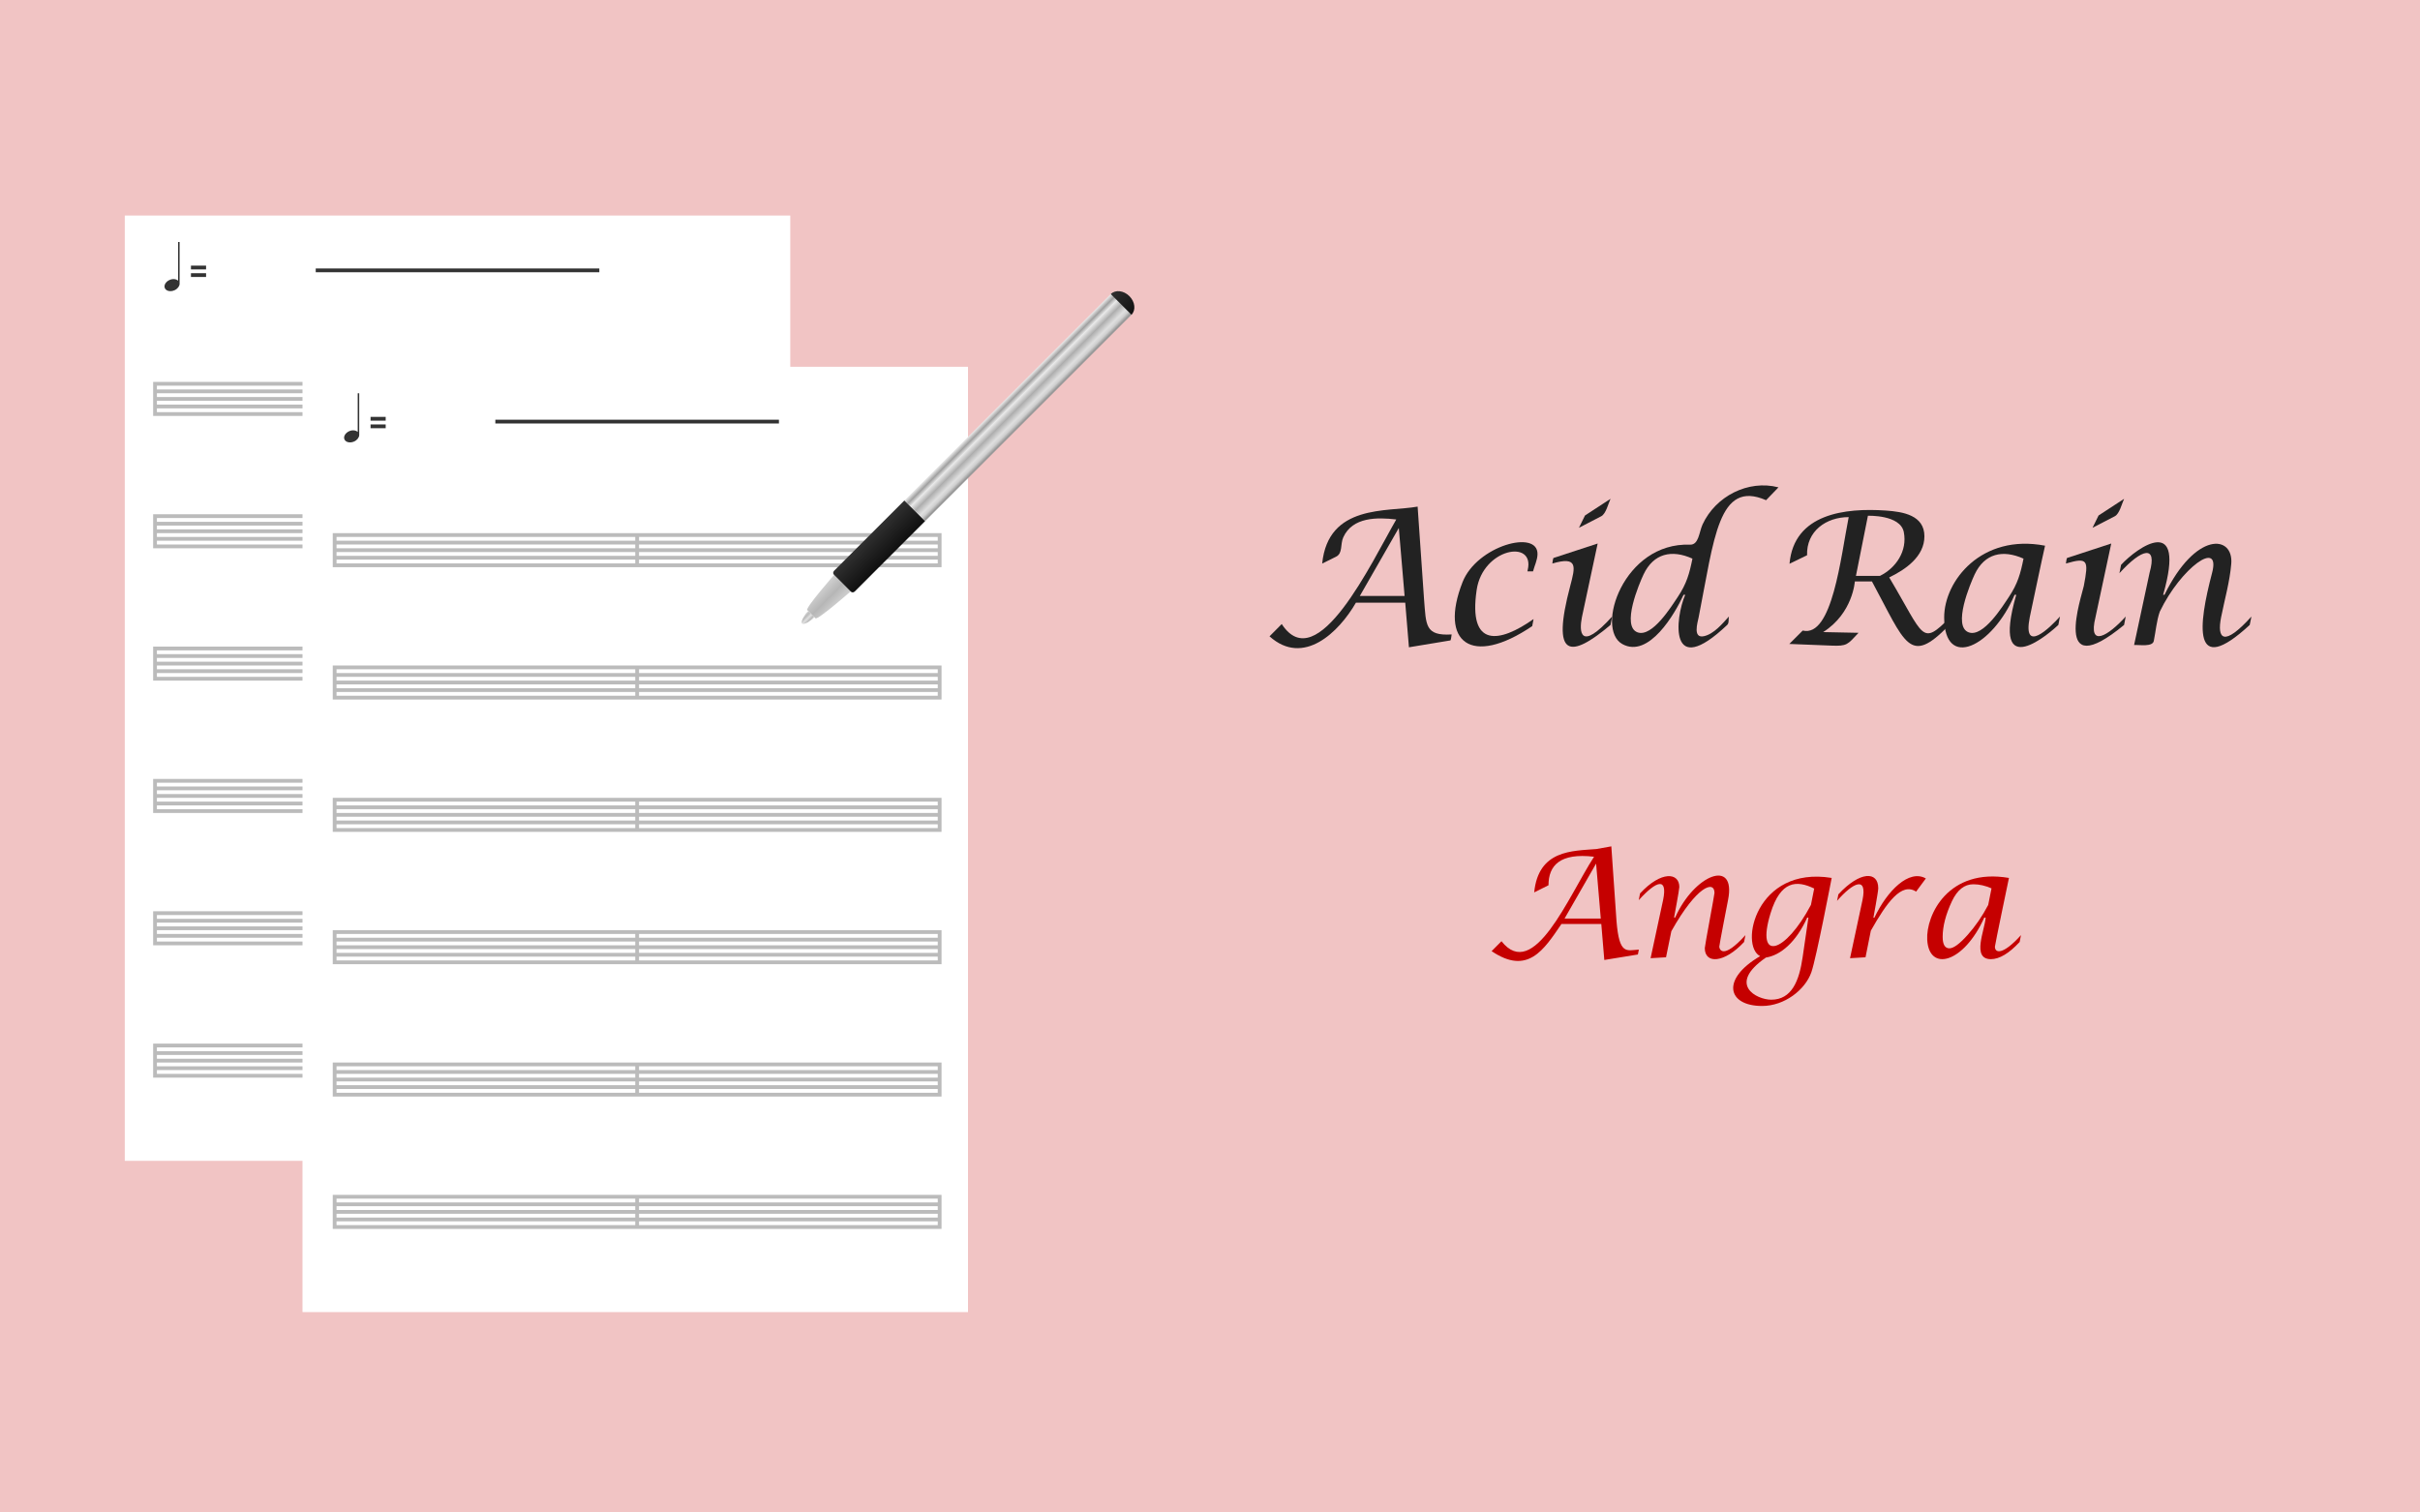 <?xml version="1.0" encoding="utf-8"?>
<!-- Generator: Adobe Illustrator 16.0.0, SVG Export Plug-In . SVG Version: 6.00 Build 0)  -->
<!DOCTYPE svg PUBLIC "-//W3C//DTD SVG 1.1//EN" "http://www.w3.org/Graphics/SVG/1.1/DTD/svg11.dtd">
<svg version="1.1" xmlns="http://www.w3.org/2000/svg" xmlns:xlink="http://www.w3.org/1999/xlink" x="0px" y="0px" width="640px"
	 height="400px" viewBox="0 0 640 400" enable-background="new 0 0 640 400" xml:space="preserve">
<rect fill="#F1C4C4" width="640" height="400"/>
<path fill="#C50000" d="M394.476,251.542l2.609-2.624c8.535,10.823,17.711-11.869,24.482-22.342
	c-9.041-1.078-12.045,2.344-12.045,7.544l-3.785,1.886c1.126-11.269,10.097-10.946,16.449-11.466l3.949-0.71l1.372,19.795
	c0.743,8.976,2.601,7.723,5.908,7.51l-0.255,1.294l-8.879,1.45l-0.798-9.516h-10.538
	C408.298,251.196,404.025,258.009,394.476,251.542z M413.772,242.919h9.573l-1.236-14.53L413.772,242.919z"/>
<path fill="#C50000" d="M436.52,253.409l3.331-15.499c1.169-5.87-1.67-5.138-6.466,0.148l0.347-1.777
	c5.575-6.023,10.387-5.574,10.387-1.683c0,0.662-1.388,8.064-1.388,8.064h0.287c5.048-11.385,16.207-15.781,13.989-4.658
	c0,0-2.322,11.899-2.322,12.357c0,0.537,0.793,3.721,6.92-3.052l-0.363,1.817c-5.219,5.611-10.387,5.894-10.387,1.603
	c0-0.625,2.564-14.1,2.564-14.584c0-3.353-4.611-1.998-11.412,10.132l-1.403,6.892L436.52,253.409z"/>
<path fill="#C50000" d="M465.493,252.867c-5.513-2.75-1.144-23.953,18.918-20.685c0,0-4.065,21.227-5.373,24.943
	c-1.631,4.639-7.086,8.919-13.031,8.919C456.846,266.045,455.03,258.973,465.493,252.867z M478.261,242.663h-0.315
	c-2.942,6.529-7.053,9.97-10.929,10.579c-10.334,7.134-2.413,11.144,1.4,11.144c5.421,0,7.395-4.937,8.308-11.216L478.261,242.663z
	 M479.785,234.989c-4.643-2.264-8.887-2.097-11.54,6.534c-4.04,13.161,3.955,10.536,10.681-2.21L479.785,234.989z"/>
<path fill="#C50000" d="M489.266,253.409l3.302-15.408c1.306-6.438-2.516-4.585-6.737,0.24l0.359-1.729
	c5.719-6.17,10.538-6.158,10.538-1.603c0,0.918-1.28,7.788-1.28,7.788h0.255c3.402-7.172,9.176-12.907,13.613-10.375l-2.577,3.479
	c-3.866-2.535-7.76,2.888-11.97,10.331l-1.407,7.037L489.266,253.409z"/>
<path fill="#C50000" d="M525.127,242.663h-0.354c-5.449,12.119-14.611,14.443-15.094,5.88c-0.362-6.484,5.53-19.108,21.614-16.36
	c0,0-3.713,17.722-3.713,18.18c0,1.735,2.103,2.272,6.896-3.056l-0.359,1.819c-2.811,3.026-5.359,4.539-7.597,4.539
	C521.307,253.665,524.956,245.878,525.127,242.663z M526.679,234.942c-1.626-0.715-3.229-1.085-4.809-1.085
	c-2.354,0-4.224,1.486-5.635,4.435c-1.648,3.517-2.472,6.667-2.472,9.478c0,2.005,0.596,3.031,1.778,3.031
	c1.105,0,2.699-1.175,4.783-3.503c2.081-2.326,3.905-4.974,5.483-7.969L526.679,234.942z"/>
<path fill="#222222" d="M335.742,168.29l3.23-3.254c9.379,14.418,23.823-16.479,30.291-27.655c-5.029-0.599-11.563-0.688-14.02,4.73
	c-0.831,1.833-0.085,4.214-1.899,5.112c-1.226,0.607-2.451,1.214-3.677,1.821c1.592-15.783,17.201-13.603,25.242-15.064
	l1.699,24.518c0.561,6.774,0.19,9.717,7.297,9.29c-0.097,0.495-0.096,1.126-0.311,1.578l-10.982,1.818l-0.98-11.795H358.59
	C354.116,167.15,344.744,176.357,335.742,168.29z M359.62,157.619h11.844c-0.51-5.995-1.021-11.991-1.531-17.986
	C366.495,145.628,363.057,151.624,359.62,157.619z"/>
<path fill="#222222" d="M405.571,163.72l-0.359,1.867c-16.114,10.905-24.677,4.286-18.421-11.632
	c3.779-9.614,19.937-14.038,19.824-7.398c-0.027,1.569-0.792,3.036-1.188,4.555h-1.482l0.071-0.359
	c1.985-8.251-11.866-5.759-13.491,5.253C388.25,171.416,396.547,170.086,405.571,163.72z"/>
<path fill="#222222" d="M426.351,163.05l-0.431,2.226c-10.67,8.976-15.753,8.892-10.646-10.336c1.347-5.069,2.085-7.907-4.738-5.91
	c0.091-0.464,0.099-1.028,0.287-1.459l11.7-3.828l-4.163,19.476C417.603,167.029,417.775,172.535,426.351,163.05z M417.571,139.579
	l1.603-3.254l6.747-4.402c-0.588,1.259-1.202,3.96-2.458,4.609C421.498,137.548,419.535,138.563,417.571,139.579z"/>
<path fill="#222222" d="M445.673,157.308h-0.431c-2.239,4.907-9.167,16.916-16.201,13.02c-7.208-3.993,0.292-26.94,17.907-26.283
	c2.327,0.087,2.391-3.325,3.315-5.337c3.423-7.449,12.048-11.908,20.077-9.822c-1.093,1.132-2.186,2.265-3.278,3.396
	c-12.651-5.52-13.72,10.232-17.825,30.937c-0.301,1.455-1.615,5.694,1.399,5.03c2.628-0.578,4.894-3.319,6.593-5.198
	c-0.152,0.742,0.095,1.704-0.455,2.226C441.25,180.001,443,163.501,445.673,157.308z M447.587,147.738
	c-5.49-2.48-10.296-1.374-12.92,4.162c-1.124,2.37-6.017,13.841-1.541,15.352c3.856,1.303,8.931-6.906,10.603-9.414
	C446.035,154.38,446.797,151.707,447.587,147.738z"/>
<path fill="#222222" d="M473.214,170.3l3.541-3.541c7.828,1.908,10.064-19.487,12.154-30.002c-5.974,0-11.212,3.73-11.006,10.087
	l-4.642,2.253c1.162-13.266,14.725-14.827,25.553-14.068c4.417,0.31,10.121,1.208,10.121,6.807c0,5.353-4.99,8.784-9.308,10.872
	c9.383,15.741,8.401,18.305,16.126,10.534c-0.152,0.758-0.303,1.516-0.455,2.273c-10.393,10.679-11.399,4.563-20.24-11.747h-4.522
	c0,0-0.509,8.414-8.374,13.397c3.119,0.063,6.237,0.128,9.355,0.191c-2.939,3.151-3.024,3.552-7.192,3.386
	C480.622,170.595,476.918,170.447,473.214,170.3z M490.824,152.308h6.341c4.233-2.082,7.303-6.569,6.324-11.584
	c-0.905-4.64-9.493-4.322-9.493-4.322C492.938,141.704,491.881,147.006,490.824,152.308z"/>
<path fill="#222222" d="M533.219,157.308h-0.434c-5.868,13.745-18.578,20.026-18.623,6.01c-0.031-9.733,9.921-22.233,26.679-19.001
	c-0.574,2.36-4.043,18.901-4.043,18.901c-1.974,9.959,5.358,2.759,7.992-0.168l-0.432,2.226
	C542.75,166.813,526.25,181.563,533.219,157.308z M535.143,147.738c-5.496-2.443-10.283-1.394-12.916,4.162
	c-1.114,2.369-5.976,13.835-1.533,15.352c3.837,1.311,8.926-6.899,10.588-9.393C533.591,154.396,534.351,151.714,535.143,147.738z"
	/>
<path fill="#222222" d="M562.174,163.05l-0.432,2.226c-19.367,15.975-11.174-7.677-10.646-10.336
	c1.281-6.762,1.144-7.627-4.738-5.91c0.091-0.464,0.099-1.028,0.287-1.459l11.701-3.828l-4.164,19.476
	C552.125,171.5,557.548,168.166,562.174,163.05z M553.393,139.579l1.604-3.254l6.746-4.402c-0.588,1.259-1.201,3.96-2.458,4.609
	C557.32,137.548,555.356,138.563,553.393,139.579z"/>
<path fill="#222222" d="M564.387,170.587l4.115-19.188c2.061-7.354-1.98-6.421-7.99,0.187c0.144-0.732,0.286-1.466,0.43-2.198
	c4.331-4.687,17.371-13.887,11.127,7.921h0.357c8.229-16.851,18.301-15.884,17.66-8.2c-0.394,4.721-1.76,9.472-2.682,14.11
	c-1.153,5.81,0.669,7.954,8.016-0.161l-0.455,2.222c-15.34,14.159-13.59,0.034-9.953-13.765c2.387-9.055-8.256-1.354-13.83,10.245
	c-0.847,2.418-1.071,5.241-1.585,7.753C569.266,171.13,565.862,170.503,564.387,170.587z"/>
<g>
	<g>
		<rect x="33" y="57" fill="#FFFFFF" width="176" height="250"/>
	</g>
	<path fill="#BBBBBB" d="M40.5,276v9h161v-9H40.5z M41.5,277h79v1h-79V277z M41.5,279h79v1h-79V279z M41.5,281h79v1h-79V281z
		 M41.5,284v-1h79v1H41.5z M200.5,284h-79v-1h79V284z M200.5,282h-79v-1h79V282z M200.5,280h-79v-1h79V280z M200.5,278h-79v-1h79
		V278z"/>
	<path fill="#BBBBBB" d="M40.5,241v9h161v-9H40.5z M41.5,242h79v1h-79V242z M41.5,244h79v1h-79V244z M41.5,246h79v1h-79V246z
		 M41.5,249v-1h79v1H41.5z M200.5,249h-79v-1h79V249z M200.5,247h-79v-1h79V247z M200.5,245h-79v-1h79V245z M200.5,243h-79v-1h79
		V243z"/>
	<path fill="#BBBBBB" d="M40.5,206v9h161v-9H40.5z M41.5,207h79v1h-79V207z M41.5,209h79v1h-79V209z M41.5,211h79v1h-79V211z
		 M41.5,214v-1h79v1H41.5z M200.5,214h-79v-1h79V214z M200.5,212h-79v-1h79V212z M200.5,210h-79v-1h79V210z M200.5,208h-79v-1h79
		V208z"/>
	<path fill="#BBBBBB" d="M40.5,171v9h161v-9H40.5z M41.5,172h79v1h-79V172z M41.5,174h79v1h-79V174z M41.5,176h79v1h-79V176z
		 M41.5,179v-1h79v1H41.5z M200.5,179h-79v-1h79V179z M200.5,177h-79v-1h79V177z M200.5,175h-79v-1h79V175z M200.5,173h-79v-1h79
		V173z"/>
	<path fill="#BBBBBB" d="M40.5,136v9h161v-9H40.5z M41.5,137h79v1h-79V137z M41.5,139h79v1h-79V139z M41.5,141h79v1h-79V141z
		 M41.5,144v-1h79v1H41.5z M200.5,144h-79v-1h79V144z M200.5,142h-79v-1h79V142z M200.5,140h-79v-1h79V140z M200.5,138h-79v-1h79
		V138z"/>
	<path fill="#BBBBBB" d="M40.5,101v9h161v-9H40.5z M41.5,102h79v1h-79V102z M41.5,104h79v1h-79V104z M41.5,106h79v1h-79V106z
		 M41.5,109v-1h79v1H41.5z M200.5,109h-79v-1h79V109z M200.5,107h-79v-1h79V107z M200.5,105h-79v-1h79V105z M200.5,103h-79v-1h79
		V103z"/>
	<rect x="50.5" y="70.25" fill-rule="evenodd" clip-rule="evenodd" fill="#333333" width="4" height="1"/>
	<rect x="50.5" y="72.25" fill-rule="evenodd" clip-rule="evenodd" fill="#333333" width="4" height="1"/>
	<path fill-rule="evenodd" clip-rule="evenodd" fill="#333333" d="M47.102,64v10.229c-0.504-0.456-1.406-0.57-2.259-0.19
		c-1.043,0.468-1.594,1.456-1.23,2.206c0.365,0.75,1.504,0.981,2.547,0.513c0.796-0.356,1.306-1.047,1.341-1.669V64H47.102z"/>
	<rect x="83.5" y="71" fill="#333333" width="75" height="1"/>
</g>
<g>
	<g>
		<rect x="80" y="97" fill="#FFFFFF" width="176" height="250"/>
	</g>
	<path fill="#BBBBBB" d="M88,316v9h161v-9H88z M89,317h79v1H89V317z M89,319h79v1H89V319z M89,321h79v1H89V321z M89,324v-1h79v1H89z
		 M248,324h-79v-1h79V324z M248,322h-79v-1h79V322z M248,320h-79v-1h79V320z M248,318h-79v-1h79V318z"/>
	<path fill="#BBBBBB" d="M88,281v9h161v-9H88z M89,282h79v1H89V282z M89,284h79v1H89V284z M89,286h79v1H89V286z M89,289v-1h79v1H89z
		 M248,289h-79v-1h79V289z M248,287h-79v-1h79V287z M248,285h-79v-1h79V285z M248,283h-79v-1h79V283z"/>
	<path fill="#BBBBBB" d="M88,246v9h161v-9H88z M89,247h79v1H89V247z M89,249h79v1H89V249z M89,251h79v1H89V251z M89,254v-1h79v1H89z
		 M248,254h-79v-1h79V254z M248,252h-79v-1h79V252z M248,250h-79v-1h79V250z M248,248h-79v-1h79V248z"/>
	<path fill="#BBBBBB" d="M88,211v9h161v-9H88z M89,212h79v1H89V212z M89,214h79v1H89V214z M89,216h79v1H89V216z M89,219v-1h79v1H89z
		 M248,219h-79v-1h79V219z M248,217h-79v-1h79V217z M248,215h-79v-1h79V215z M248,213h-79v-1h79V213z"/>
	<path fill="#BBBBBB" d="M88,176v9h161v-9H88z M89,177h79v1H89V177z M89,179h79v1H89V179z M89,181h79v1H89V181z M89,184v-1h79v1H89z
		 M248,184h-79v-1h79V184z M248,182h-79v-1h79V182z M248,180h-79v-1h79V180z M248,178h-79v-1h79V178z"/>
	<path fill="#BBBBBB" d="M88,141v9h161v-9H88z M89,142h79v1H89V142z M89,144h79v1H89V144z M89,146h79v1H89V146z M89,149v-1h79v1H89z
		 M248,149h-79v-1h79V149z M248,147h-79v-1h79V147z M248,145h-79v-1h79V145z M248,143h-79v-1h79V143z"/>
	<rect x="98" y="110.25" fill-rule="evenodd" clip-rule="evenodd" fill="#333333" width="4" height="1"/>
	<rect x="98" y="112.25" fill-rule="evenodd" clip-rule="evenodd" fill="#333333" width="4" height="1"/>
	<path fill-rule="evenodd" clip-rule="evenodd" fill="#333333" d="M94.602,104v10.229c-0.504-0.456-1.406-0.57-2.259-0.19
		c-1.043,0.468-1.594,1.456-1.23,2.206c0.365,0.75,1.504,0.981,2.547,0.513c0.796-0.356,1.306-1.047,1.341-1.669V104H94.602z"/>
	<rect x="131" y="111" fill="#333333" width="75" height="1"/>
</g>
<g>
	
		<linearGradient id="SVGID_1_" gradientUnits="userSpaceOnUse" x1="651.398" y1="82.234" x2="653.721" y2="82.234" gradientTransform="matrix(-0.707 -0.707 0.707 -0.707 616.62 683.229)">
		<stop  offset="0" style="stop-color:#E9E9E9"/>
		<stop  offset="0.2" style="stop-color:#BBBBBB"/>
		<stop  offset="0.5" style="stop-color:#DFDFDF"/>
		<stop  offset="0.8" style="stop-color:#BBBBBB"/>
		<stop  offset="1" style="stop-color:#D0D0D0"/>
	</linearGradient>
	<path fill="url(#SVGID_1_)" d="M215.394,163.244l-0.546,0.552c0,0-2.188,1.644-2.736,1.089c-0.546-0.538,1.095-2.732,1.095-2.732
		l0.546-0.545L215.394,163.244z"/>
	
		<linearGradient id="SVGID_2_" gradientUnits="userSpaceOnUse" x1="649.463" y1="89.772" x2="655.65" y2="89.772" gradientTransform="matrix(-0.707 -0.707 0.707 -0.707 616.62 683.229)">
		<stop  offset="0" style="stop-color:#D0D0D0"/>
		<stop  offset="0.483" style="stop-color:#B6B6B6"/>
		<stop  offset="1" style="stop-color:#D0D0D0"/>
	</linearGradient>
	<path fill="url(#SVGID_2_)" d="M224.967,156.413c0,0-8.751,7.661-9.298,7.105l-2.189-2.18c-0.549-0.552,7.111-9.301,7.111-9.301
		L224.967,156.413z"/>
	
		<linearGradient id="SVGID_3_" gradientUnits="userSpaceOnUse" x1="284.558" y1="323.376" x2="292.3" y2="323.376" gradientTransform="matrix(0.707 0.707 -0.707 0.707 257.065 -287.96)">
		<stop  offset="0" style="stop-color:#303030"/>
		<stop  offset="0.962" style="stop-color:#111111"/>
	</linearGradient>
	<path fill="url(#SVGID_3_)" d="M226.063,156.413c0,0-0.549,0.549-1.097,0l-4.376-4.375c-0.546-0.558,0-1.094,0-1.094l18.599-18.605
		l5.475,5.464L226.063,156.413z"/>
	
		<linearGradient id="SVGID_4_" gradientUnits="userSpaceOnUse" x1="284.558" y1="271.154" x2="292.299" y2="271.154" gradientTransform="matrix(0.707 0.707 -0.707 0.707 257.065 -287.96)">
		<stop  offset="0" style="stop-color:#EEEEEE"/>
		<stop  offset="0.16" style="stop-color:#A0A0A0"/>
		<stop  offset="0.302" style="stop-color:#E9E9E9"/>
		<stop  offset="0.513" style="stop-color:#AEAEAE"/>
		<stop  offset="0.741" style="stop-color:#DFDFDF"/>
		<stop  offset="0.849" style="stop-color:#D0D0D0"/>
		<stop  offset="0.962" style="stop-color:#999999"/>
	</linearGradient>
	<polygon fill="url(#SVGID_4_)" points="244.664,137.803 239.189,132.339 293.897,77.639 299.371,83.104 	"/>
	
		<linearGradient id="SVGID_5_" gradientUnits="userSpaceOnUse" x1="284.559" y1="231.118" x2="292.294" y2="231.118" gradientTransform="matrix(0.707 0.707 -0.707 0.707 257.065 -287.96)">
		<stop  offset="0" style="stop-color:#303030"/>
		<stop  offset="1" style="stop-color:#111111"/>
	</linearGradient>
	<path fill="url(#SVGID_5_)" d="M299.232,83.236c1.208-1.206,0.963-3.411-0.547-4.914c-1.509-1.521-3.716-1.764-4.925-0.554
		L299.232,83.236z"/>
</g>
</svg>
